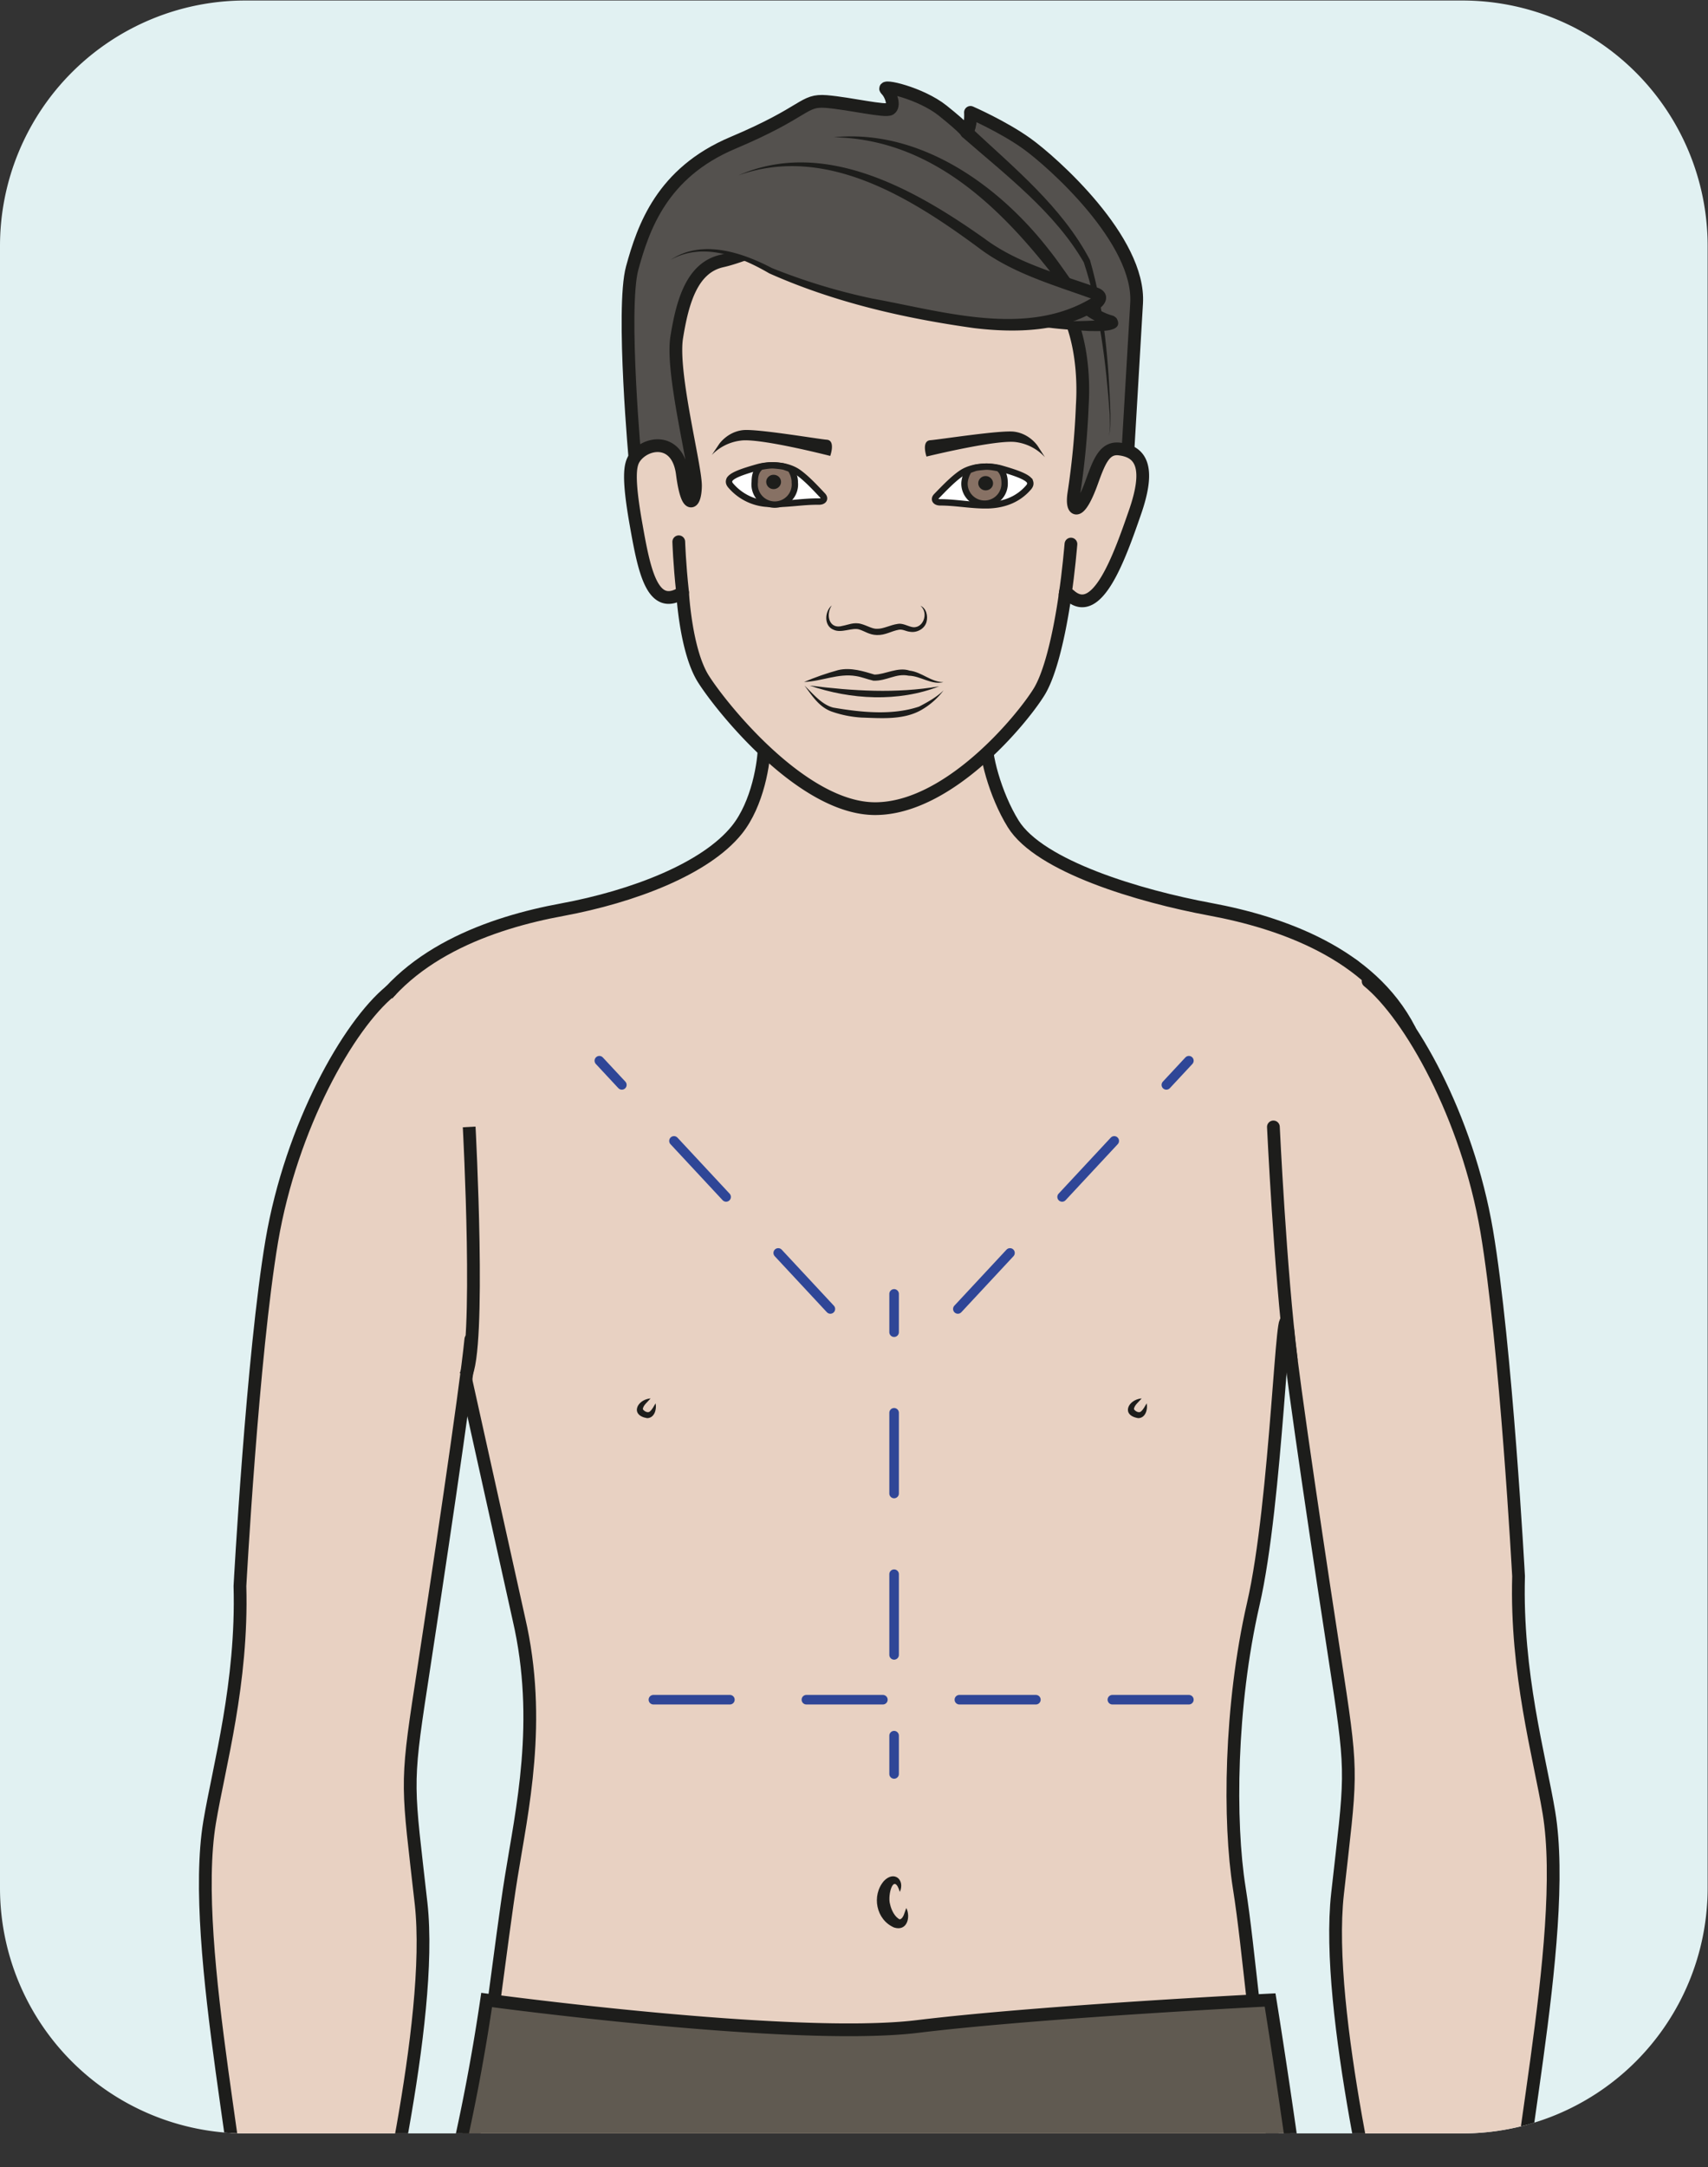 <?xml version="1.0" encoding="UTF-8" standalone="no"?><svg xmlns="http://www.w3.org/2000/svg" xml:space="preserve" viewBox="0 0 178.58 226.45"><rect x="0" y="0" width="178.58" height="226.45" fill="#333333" stroke="none"/><defs><clipPath id="a" clipPathUnits="userSpaceOnUse"><path d="M0 169.84h133.94V0H0Z"/></clipPath><clipPath id="b" clipPathUnits="userSpaceOnUse"><path d="M19.24 169.84A19.24 19.24 0 0 1 0 150.6V21.88A19.24 19.24 0 0 1 19.24 2.64h95.46a19.24 19.24 0 0 1 19.24 19.24V150.6a19.24 19.24 0 0 1-19.24 19.24z"/></clipPath><clipPath id="c" clipPathUnits="userSpaceOnUse"><path d="M0 169.84h133.94V0H0Z"/></clipPath></defs><g clip-path="url(#a)" transform="matrix(1.333 0 0 -1.333 0 226.45)"><path d="M0 0h-95.46a19.24 19.24 0 0 0-19.24 19.24v128.72a19.24 19.24 0 0 0 19.24 19.24H0a19.24 19.24 0 0 0 19.24-19.24V19.24A19.24 19.24 0 0 0 0 0" style="fill:#e1f1f2;fill-opacity:1;fill-rule:nonzero;stroke:none" transform="translate(114.7 2.64)"/></g><g clip-path="url(#b)" transform="matrix(1.333 0 0 -1.333 0 226.45)"><path d="M0 0c-.41 4.14-.84-13.5-2.7-21.53-1.84-8.02-1.92-17.08-1.1-22.23.82-5.14 1.23-12.28 2.67-19.69 1.44-7.4 3.49-31.39 2.67-42.3-.83-10.9-2.88-32.5-2.06-37.65.82-5.14 2.47-13.58 2.67-19.34.2-5.76-.82-14.3-3.5-25.87-2.67-11.58-6.26-26.43-6.88-31.67 0-1.95 2.91-4.24 1.17-8.08 0 0-1.05-3.82-.02-6.15 1.02-2.32 8.47-8.56 8.1-9.59-.38-1.02.09-1.3-1.22-2.51-1.3-1.21-2.6 0-2.6 0s-1.21-3.72-4.1-.74c0 0-1.3-4.57-4.28-.75 0 0-1.12-5.21-3.91.1 0 0-2.05-4.13-6.7-1.45-2.36 1.35-1.44 4.05-1.44 4.05s.87 2.51.6 4.47c-.29 1.96.37 8.57.37 8.57l.45 2.26c-1.6 3.99.83 2.95.92 9.43 0 1.12.62 3.4 2.18 7.73 1.56 4.32-.12 16.46-1.56 24.33-1.44 7.87-.42 18.26.82 24.43l-.01.34c1.23 6.18 1.03 10.09-1.44 16.05-2.47 5.97-3.2 19.13-4.13 27.92-.94 8.91-1.88 11.63-3.07 17.97-1.08 5.69-.97 10.46-.98 12.98l-.95-.33c-.82-.83-3.38.8-3.6.19-.2-.62-.19-7.52-1.26-13.21-1.2-6.34-2.13-9.06-3.07-17.96-.93-8.8-1.66-21.96-4.13-27.93-2.47-5.96-2.68-9.87-1.44-16.05 1.23-6.17 2.26-16.55.82-24.43-1.44-7.87-3.12-20.01-1.56-24.33 1.56-4.32 2.18-6.6 2.18-7.73.09-6.48 2.5-5.44.92-9.43l.45-2.26s.65-6.61.37-8.57c-.28-1.95.59-4.47.59-4.47s.93-2.7-1.43-4.05c-4.66-2.68-6.7 1.45-6.7 1.45-2.8-5.31-3.91-.1-3.91-.1-2.98-3.81-4.29.75-4.29.75-2.88-2.98-4.1.74-4.1.74s-1.3-1.2-2.6 0c-1.3 1.21-.84 1.5-1.21 2.52s7.08 7.26 8.1 9.59c1.02 2.33-.02 6.14-.02 6.14-1.75 3.85 1.17 6.13 1.17 8.08-.62 5.24-4.22 20.1-6.9 31.67-2.66 11.58-3.7 20.11-3.49 25.88.2 5.76 1.85 14.2 2.68 19.34.82 5.14-1.24 26.74-2.06 37.65-.82 10.9-1.11 33.28.33 40.68 1.44 7.41 2.46 17.04 3.29 22.18.82 5.14 2.46 12.2.6 20.22l-4.22 19.01s-9.6 16.27-8.03 19.92c1.58 3.65-2.12 6.27 6.28 10.28 8.4 4 68.72 3.6 71.28 2.11C7.57 27.15 9.85 13.23.28-2.36" style="fill:#e8d1c2;fill-opacity:1;fill-rule:nonzero;stroke:#1d1d1b;stroke-width:1;stroke-linecap:round;stroke-linejoin:round;stroke-miterlimit:10;stroke-dasharray:none;stroke-opacity:1" transform="translate(101 65.66)"/><path d="M0 0c3.09 6 10.08 8.42 15.64 9.44 5.55 1.03 11.24 3.2 13.7 6.26 1.63 2.03 2.16 5.3 2.15 6.76 0 0 1.51 3 8.05 3.34 6.54.33 9.37-2.78 9.37-2.78-.17-1.3.68-4.56 2.1-6.85 2.07-3.34 9.9-5.67 15.46-6.7C72.02 8.44 79.02 6.02 82.1.03" style="fill:#e8d1c2;fill-opacity:1;fill-rule:nonzero;stroke:#1d1d1b;stroke-width:1;stroke-linecap:round;stroke-linejoin:round;stroke-miterlimit:10;stroke-dasharray:none;stroke-opacity:1" transform="translate(28.46 89.13)"/><path d="M0 0c-.22-.27-.58-.53-.61-.84.08-.16.4-.34.56-.18.16.13.3.39.44.63.1-.43-.07-1.15-.66-1.16C-1.63-1.33-1.1-.1 0 0" style="fill:#1d1d1b;fill-opacity:1;fill-rule:nonzero;stroke:none" transform="translate(69.74 8.19)"/><path d="M0 0c-.22-.27-.58-.53-.61-.84.08-.16.4-.34.56-.18.16.13.3.39.44.63.1-.43-.07-1.15-.66-1.16C-1.62-1.33-1.1-.1 0 0" style="fill:#1d1d1b;fill-opacity:1;fill-rule:nonzero;stroke:none" transform="translate(51.03 60.26)"/><path d="M0 0c-.22-.27-.58-.53-.61-.84.08-.16.4-.34.56-.18.16.13.3.39.44.63.1-.43-.07-1.15-.66-1.16C-1.63-1.33-1.1-.1 0 0" style="fill:#1d1d1b;fill-opacity:1;fill-rule:nonzero;stroke:none" transform="translate(89.55 60.26)"/><path d="M0 0c-.41-4.14-2.67-19.14-3.9-27.16-1.24-8.03-1.04-7.82 0-17.08 1.02-9.26-3.5-27.22-4.12-30.92-.15-3.6 2.09-5.7 3.33-8.2 1.24-2.52-.03-4.4-.23-7.2-.2-2.75-1.22-3.24-1.95-3.08-1.72.37-1.57 2.23-1.57 4.03 0 1.74.05 3.26-.7 3.23 0 0-1.02-6.7-2.37-7.87-1.3-1.1 1.03-5.19 1.06-5.28.38-1.68-.36-3.02-1.03-2.84-.67.2-.32 1-.55 1.49-.24.48-2.22 2.12-2.13 3.97.09 1.85.3 3.34.3 3.34-1.17-3.05 1.03-8.53.66-12.38-.29-2.95-2.25-.54-2.25-.54v0l.05-2.08c.04-2.89-1.52-.46-1.52-.46-.35-3.45-1.96-2.46-2.49-2.2-.52.28-.47 1.05-.35 2.93.12 1.89-2.21 9.74-2.71 13.1-.5 3.35 2.89 9.68 2.89 9.68 2.39 4.33 1.77 11.96 1.77 11.96.62 5.77-4.32 25.82-2.68 35.7.75 4.47 2.59 10.9 2.38 18.52 0 0 .98 18.09 2.5 27.07 1.53 8.98 6.02 16.9 9.3 19.57" style="fill:#e8d1c2;fill-opacity:1;fill-rule:nonzero;stroke:#1d1d1b;stroke-width:1;stroke-linecap:round;stroke-linejoin:round;stroke-miterlimit:10;stroke-dasharray:none;stroke-opacity:1" transform="translate(36.93 64.89)"/><path d="M0 0c.41-4.14 2.67-19.14 3.91-27.16 1.23-8.03 1.03-7.82 0-17.08-1.03-9.26 3.49-27.22 4.1-30.92.16-3.6-2.08-5.7-3.32-8.2-1.24-2.52.03-4.4.23-7.2.2-2.75 1.22-3.24 1.95-3.08 1.72.37 1.57 2.23 1.57 4.03 0 1.74-.05 3.26.7 3.23 0 0 1.02-6.7 2.37-7.87 1.3-1.1-1.03-5.19-1.06-5.28-.38-1.68.36-3.02 1.03-2.84.67.2.32 1 .55 1.49.24.48 2.22 2.12 2.13 3.97-.09 1.85-.3 3.34-.3 3.34 1.17-3.05-1.03-8.53-.66-12.38.29-2.95 2.25-.54 2.25-.54h0l-.05-2.08c-.05-2.89 1.52-.46 1.52-.46.35-3.45 1.96-2.46 2.49-2.2.52.28.47 1.05.35 2.93-.12 1.89 2.21 9.74 2.71 13.1.5 3.35-2.89 9.68-2.89 9.68-2.39 4.33-1.77 11.96-1.77 11.96-.62 5.77 4.32 25.82 2.68 35.7-.75 4.47-2.59 10.9-2.38 18.52 0 0-.98 18.09-2.5 27.07-1.53 8.98-6.02 16.9-9.3 19.57" style="fill:#e8d1c2;fill-opacity:1;fill-rule:nonzero;stroke:#1d1d1b;stroke-width:1;stroke-linecap:round;stroke-linejoin:round;stroke-miterlimit:10;stroke-dasharray:none;stroke-opacity:1" transform="translate(101 65.66)"/><path d="M0 0s.53-11.27 1.4-18.24" style="fill:none;stroke:#1d1d1b;stroke-width:1;stroke-linecap:round;stroke-linejoin:round;stroke-miterlimit:10;stroke-dasharray:none;stroke-opacity:1" transform="translate(99.88 81.54)"/><path d="M0 0s.94-17.58-.32-19.55" style="fill:none;stroke:#1d1d1b;stroke-width:1;stroke-linecap:butt;stroke-linejoin:round;stroke-miterlimit:10;stroke-dasharray:none;stroke-opacity:1" transform="translate(36.8 81.54)"/><path d="m0 0 .8 13.6c.3 4.94-6.58 11.07-8.62 12.53-1.86 1.33-4.41 2.44-4.41 2.44s.08-1.1-.3-1.55c0 0-.12.28-1.88 1.69-1.73 1.38-4.85 2.08-4.44 1.66.42-.42.68-1.28.32-1.53-.35-.25-3.12.42-5 .58-1.88.15-1.48-.77-7.36-3.25-5.54-2.34-7-6.62-7.87-9.79-.87-3.16.25-15.47.26-15.41 0 0 20.32-27.25 38.5-.97" style="fill:#54514e;fill-opacity:1;fill-rule:nonzero;stroke:none" transform="translate(88.35 132.5)"/><path d="m0 0 .8 13.6c.3 4.94-6.58 11.07-8.62 12.53-1.86 1.33-4.41 2.44-4.41 2.44s.08-1.1-.3-1.55c0 0-.12.28-1.88 1.69-1.73 1.38-4.85 2.08-4.44 1.66.42-.42.68-1.28.32-1.53-.35-.25-3.12.42-5 .58-1.88.15-1.48-.77-7.36-3.25-5.54-2.34-7-6.62-7.87-9.79-.87-3.16.25-15.47.26-15.41 0 0 20.32-27.25 38.5-.97z" style="fill:none;stroke:#1d1d1b;stroke-width:1;stroke-linecap:round;stroke-linejoin:round;stroke-miterlimit:10;stroke-dasharray:none;stroke-opacity:1" transform="translate(88.35 132.5)"/><path d="M0 0c3.4-3.18 7.15-6.22 9.35-10.4 1.15-3.97 1.47-8 1.61-12.1-.01-.57.04-1.17-.14-1.72.16.56.08 1.15.08 1.73-.28 3.98-.78 8.12-2.03 11.9C6.6-6.66 2.75-3.74-.64-.78-1.16-.35-.51.44 0 0" style="fill:#1d1d1b;fill-opacity:1;fill-rule:nonzero;stroke:none" transform="translate(76.14 159.9)"/><path d="M0 0c-.2-1.46.46-1.73 1.44 1.03.58 1.6 1 2.67 2.16 2.52 1.7-.21 2.43-1.46 1.19-5C3.56-5 1.83-9.83-.31-7.92l-.31.23-.03.02s-.7-5.6-2.07-7.82c-1.38-2.23-7.1-9.13-12.83-9.15-5.72-.03-12.1 7.95-13.5 10.17-1.39 2.2-1.63 6.77-1.63 6.77-2.4-1.54-3.02 1.76-3.67 5.45-.65 3.7-.43 4.58-.12 5.07.85 1.3 3.39 1.71 3.77-1.2.37-2.9 1-2.47 1.03-.99.03 1.53-1.92 8.9-1.47 11.68.45 2.78 1.19 5.45 3.54 5.98 2.35.52 5.58 2.44 9.12 1.97 3.54-.46 7.77-3.51 11.81-2.77C-.53 18.62.98 11.87.67 6.98A61.45 61.45 0 0 0 0 0" style="fill:#e8d1c2;fill-opacity:1;fill-rule:nonzero;stroke:none" transform="translate(84.22 131.13)"/><path d="M0 0c-.2-1.46.46-1.73 1.44 1.03.58 1.6 1 2.67 2.16 2.52 1.7-.21 2.43-1.46 1.19-5C3.56-5 1.83-9.83-.31-7.92l-.31.23-.03.02s-.7-5.6-2.07-7.82c-1.38-2.23-7.1-9.13-12.83-9.15-5.72-.03-12.1 7.95-13.5 10.17-1.39 2.2-1.63 6.77-1.63 6.77-2.4-1.54-3.02 1.76-3.67 5.45-.65 3.7-.43 4.58-.12 5.07.85 1.3 3.39 1.71 3.77-1.2.37-2.9 1-2.47 1.03-.99.03 1.53-1.92 8.9-1.47 11.68.45 2.78 1.19 5.45 3.54 5.98 2.35.52 5.58 2.44 9.12 1.97 3.54-.46 7.77-3.51 11.81-2.77C-.53 18.62.98 11.87.67 6.98A61.45 61.45 0 0 0 0 0Z" style="fill:none;stroke:#1d1d1b;stroke-width:1;stroke-linecap:round;stroke-linejoin:round;stroke-miterlimit:10;stroke-dasharray:none;stroke-opacity:1" transform="translate(84.22 131.13)"/><path d="M0 0s5.97.62 12.06-4.53c6.08-5.14 6.36-8.89 9.32-9.74 2.97-.85-7.75-1-10.72 1.59" style="fill:#54514e;fill-opacity:1;fill-rule:nonzero;stroke:none" transform="translate(65.39 159.12)"/><path d="M0 0c6.72.67 12.9-3.7 16.87-8.8 1.03-1.28 1.89-2.72 2.9-3.87A4.43 4.43 0 0 1 21.94-14c.04-.02.17-.1.25-.19.67-1.17-1.53-.99-2.15-1-3.2.2-6.8.43-9.38 2.52 3.1-1.82 7.05-1.87 10.55-1.66.16.01.42.1.39.08-.16-.07-.17-.43-.05-.5-.79.12-1.88.76-2.47 1.44C14.41-6.87 8.6-.16 0 0" style="fill:#1d1d1b;fill-opacity:1;fill-rule:nonzero;stroke:none" transform="translate(65.39 159.12)"/><path d="M0 0s2.61 1.95 7.05-.46c4.44-2.4 15.54-4.67 19.52-4.63 3.98.04 6.86 1.35 7.1 2.07.25.72-4.8 1.18-9.08 4.18-4.26 3-11.72 8.45-19.28 5.46" style="fill:#54514e;fill-opacity:1;fill-rule:nonzero;stroke:none" transform="translate(52.6 149.51)"/><path d="M0 0c2.44 1.63 5.57.6 7.94-.64a47.19 47.19 0 0 1 7.86-2.39c5.6-1.01 12.22-3.11 17.38.13.03.02.05.1.01-.02 0-.32.2-.28-.07-.16-3.07 1.11-6.33 2.02-8.98 4.04-5.33 3.93-12 8.1-18.83 5.66 6.73 2.96 13.87-1.1 19.32-4.96 2.66-1.98 5.86-2.76 8.93-3.87.74-.3.81-1.04.12-1.57-2.86-1.9-6.64-1.96-9.88-1.57-5.5.77-10.96 2.02-16.06 4.29C5.44.28 2.54 1.42 0 0" style="fill:#1d1d1b;fill-opacity:1;fill-rule:nonzero;stroke:none" transform="translate(52.6 149.51)"/><path d="M0 0s.05-1.69.3-3.97" style="fill:none;stroke:#1d1d1b;stroke-width:1;stroke-linecap:round;stroke-linejoin:miter;stroke-miterlimit:10;stroke-dasharray:none;stroke-opacity:1" transform="translate(53.24 127.41)"/><path d="M0 0s-.2-2.37-.46-3.96" style="fill:none;stroke:#1d1d1b;stroke-width:1;stroke-linecap:round;stroke-linejoin:miter;stroke-miterlimit:10;stroke-dasharray:none;stroke-opacity:1" transform="translate(84 127.23)"/><path d="M0 0c.66-.47 1.37-1.24 1.9-1.8.24-.25.08-.48-.29-.48-1.28.02-2.53-.24-3.8-.18a4.1 4.1 0 0 0-3.08 1.4c-.12.13-.22.28-.14.48.01.04.04.08.08.12.28.31 1.12.58 2.1.86C-2.18.7-.83.59 0 0" style="fill:#fff;fill-opacity:1;fill-rule:nonzero;stroke:#1d1d1b;stroke-width:.5;stroke-linecap:butt;stroke-linejoin:miter;stroke-miterlimit:10;stroke-dasharray:none;stroke-opacity:1" transform="translate(62.62 132.84)"/><path d="M0 0c.2-.27.35-.7.34-1.05a1.58 1.58 0 1 0-3.14.02c0 .5.1.91.47 1.2 0 0 .67.14 1.03.11 0 0 .58-.04.83-.11L0 0" style="fill:#877164;fill-opacity:1;fill-rule:evenodd;stroke:none" transform="translate(62 133.12)"/><path d="M0 0c.2-.27.35-.7.34-1.05a1.58 1.58 0 1 0-3.14.02c0 .5.1.91.47 1.2 0 0 .67.14 1.03.11 0 0 .58-.04.83-.11L0 0Z" style="fill:none;stroke:#1d1d1b;stroke-width:.5;stroke-linecap:round;stroke-linejoin:round;stroke-miterlimit:10;stroke-dasharray:none;stroke-opacity:1" transform="translate(62 133.12)"/><path d="M0 0c0-.3-.26-.56-.58-.56a.57.57 0 0 0-.58.57c0 .3.27.56.58.55C-.25.56 0 .31 0 0" style="fill:#1d1d1b;fill-opacity:1;fill-rule:evenodd;stroke:none" transform="translate(61.26 132.1)"/><path d="M0 0c-.67-.46-1.38-1.22-1.93-1.78-.23-.24-.08-.48.3-.48 1.27 0 2.52-.27 3.8-.23 1.29.05 2.33.5 3.09 1.36.12.13.22.28.15.48a.4.4 0 0 1-.08.13c-.28.31-1.12.6-2.09.88C2.18.68.82.58 0 0" style="fill:#fff;fill-opacity:1;fill-rule:nonzero;stroke:#1d1d1b;stroke-width:.5;stroke-linecap:butt;stroke-linejoin:miter;stroke-miterlimit:10;stroke-dasharray:none;stroke-opacity:1" transform="translate(75.38 132.76)"/><path d="M0 0c-.2-.26-.35-.7-.36-1.05a1.57 1.57 0 1 1 3.15-.02c0 .5-.1.92-.46 1.21 0 0-.66.15-1.02.13 0 0-.59-.04-.83-.1L0 0" style="fill:#877164;fill-opacity:1;fill-rule:evenodd;stroke:none" transform="translate(76.01 133.03)"/><path d="M0 0c-.2-.26-.35-.7-.36-1.05a1.57 1.57 0 1 1 3.15-.02c0 .5-.1.92-.46 1.21 0 0-.66.15-1.02.13 0 0-.59-.04-.83-.1L0 0Z" style="fill:none;stroke:#1d1d1b;stroke-width:.5;stroke-linecap:round;stroke-linejoin:round;stroke-miterlimit:10;stroke-dasharray:none;stroke-opacity:1" transform="translate(76.01 133.03)"/><path d="M0 0c0-.3.26-.56.58-.56.32 0 .58.24.58.55C1.16.3.9.56.58.56A.57.57 0 0 1 0 0" style="fill:#1d1d1b;fill-opacity:1;fill-rule:evenodd;stroke:none" transform="translate(76.73 132)"/><path d="M0 0c-.5-.75-.2-1.91.85-1.6.41.07.88.31 1.45.15.48-.13.89-.4 1.24-.38.5-.02 1.05.3 1.62.38.37.08.78-.16 1.08-.23.9-.24 1.41 1.07.72 1.65.46-.19.6-.8.47-1.27-.14-.52-.73-.85-1.26-.77-.37.03-.6.23-.93.16-.56-.1-1.04-.43-1.7-.41-.58.01-.98.31-1.37.43-.54.19-1.4-.31-2.02-.02C-.65-1.6-.55-.45 0 0" style="fill:#1d1d1b;fill-opacity:1;fill-rule:nonzero;stroke:none" transform="translate(65.24 122.42)"/><path d="M0 0c.67-.64 1.35-1.5 2.26-1.73 2.16-.37 4.62-.63 6.73.08.67.35 1.36.73 1.92 1.27a5.8 5.8 0 0 0-1.77-1.55c-1.39-.78-3.12-.63-4.67-.58a8.7 8.7 0 0 0-2.31.46C1.15-1.7.6-.8 0 0" style="fill:#1d1d1b;fill-opacity:1;fill-rule:nonzero;stroke:none" transform="translate(63.1 116.14)"/><path d="M0 0c.87.37 1.76.68 2.67.93 1 .24 2.04-.11 2.85-.35.82 0 1.84.62 2.75.31.96-.11 1.7-.91 2.66-.9-.93-.25-1.8.49-2.72.5C7.2.7 6.5.07 5.44.1c-.52.12-.91.29-1.36.36C2.69.7 1.4.05 0 0" style="fill:#1d1d1b;fill-opacity:1;fill-rule:nonzero;stroke:none" transform="translate(63.07 116.42)"/><path d="M0 0s.64.96 1.86 1.1c1.06.13 5.87-.69 6.59-.75.71-.05.27-1.27.27-1.27S3.18.5 1.69.28A3.76 3.76 0 0 1-.57-.85z" style="fill:#1d1d1b;fill-opacity:1;fill-rule:evenodd;stroke:none" transform="translate(56.4 135.06)"/><path d="M0 0s-.62.97-1.85 1.13C-2.9 1.27-7.73.51-8.44.46-9.15.4-8.73-.82-8.73-.82S-3.17.54-1.69.31A3.77 3.77 0 0 0 .56-.87z" style="fill:#1d1d1b;fill-opacity:1;fill-rule:evenodd;stroke:none" transform="translate(81.4 134.91)"/><path d="M0 0c3.4-.43 6.79-.64 10.17-.06C6.96-1.32 3.23-1.11 0 0" style="fill:#1d1d1b;fill-opacity:1;fill-rule:nonzero;stroke:none" transform="translate(63.5 116.14)"/><path d="M0 0s24.01-3.26 33.77-2.08C43.52-.89 61.45 0 61.45 0s5.72-35.13 5-47.89c-.73-12.76-1.2-36.85.05-43.96 1.25-7.1.04-41.18-4.01-58.07-4.06-16.88-2.37-21.92-1.97-24.89.4-2.96-18.04-.88-21.09 0-3.05.9-.68 45.04 0 52.74.68 7.7 1.19 15.7 0 22.52-1.19 6.81-9.14 51.06-8.11 53.43 1.02 2.37-2.45 2.58-2.97 0-.51-2.58-2.71-42.17-4.64-50.17-1.93-8-3-10.08-2.77-17.19.22-7.1 2.21-49.18 2.77-55.4l.56-6.22S4.4-180.14.67-173.03c-3.74 7.11-7.77 50.47-5.5 68.05 2.26 17.57-1.18 42.63-.66 46.78.51 4.14 1.18 38.05 2.73 43.98A159.08 159.08 0 0 1 0 0" style="fill:#605a51;fill-opacity:1;fill-rule:evenodd;stroke:none" transform="translate(38.17 13.1)"/><path d="M0 0s24.01-3.26 33.77-2.08C43.52-.89 61.45 0 61.45 0s5.72-35.13 5-47.89c-.73-12.76-1.2-36.85.05-43.96 1.25-7.1.04-41.18-4.01-58.07-4.06-16.88-2.37-21.92-1.97-24.89.4-2.96-18.04-.88-21.09 0-3.05.9-.68 45.04 0 52.74.68 7.7 1.19 15.7 0 22.52-1.19 6.81-9.14 51.06-8.11 53.43 1.02 2.37-2.45 2.58-2.97 0-.51-2.58-2.71-42.17-4.64-50.17-1.93-8-3-10.08-2.77-17.19.22-7.1 2.21-49.18 2.77-55.4l.56-6.22S4.4-180.14.67-173.03c-3.74 7.11-7.77 50.47-5.5 68.05 2.26 17.57-1.18 42.63-.66 46.78.51 4.14 1.18 38.05 2.73 43.98A159.08 159.08 0 0 1 0 0Z" style="fill:none;stroke:#1d1d1b;stroke-width:1;stroke-linecap:butt;stroke-linejoin:miter;stroke-miterlimit:10;stroke-dasharray:none;stroke-opacity:1" transform="translate(38.17 13.1)"/><path d="M0 0v-3" style="fill:none;stroke:#2f4697;stroke-width:.75;stroke-linecap:round;stroke-linejoin:miter;stroke-miterlimit:10;stroke-dasharray:none;stroke-opacity:1" transform="translate(70.13 68.45)"/><path d="M0 0v-22.14" style="fill:none;stroke:#2f4697;stroke-width:.75;stroke-linecap:round;stroke-linejoin:miter;stroke-miterlimit:10;stroke-dasharray:6.326,6.326;stroke-dashoffset:0;stroke-opacity:1" transform="translate(70.13 59.13)"/><path d="M0 0v-3" style="fill:none;stroke:#2f4697;stroke-width:.75;stroke-linecap:round;stroke-linejoin:miter;stroke-miterlimit:10;stroke-dasharray:none;stroke-opacity:1" transform="translate(70.13 33.82)"/><path d="M0 0h-46.24" style="fill:none;stroke:#2f4697;stroke-width:.75;stroke-linecap:round;stroke-linejoin:miter;stroke-miterlimit:10;stroke-dasharray:6;stroke-dashoffset:0;stroke-opacity:1" transform="translate(93.25 36.64)"/><path d="m0 0-18.12 19.46" style="fill:none;stroke:#2f4697;stroke-width:.75;stroke-linecap:round;stroke-linejoin:miter;stroke-miterlimit:10;stroke-dasharray:6;stroke-dashoffset:0;stroke-opacity:1" transform="translate(65.13 67.27)"/><path d="m0 0 18.12 19.46" style="fill:none;stroke:#2f4697;stroke-width:.75;stroke-linecap:round;stroke-linejoin:miter;stroke-miterlimit:10;stroke-dasharray:6;stroke-dashoffset:0;stroke-opacity:1" transform="translate(75.13 67.27)"/></g><g clip-path="url(#c)" transform="matrix(1.333 0 0 -1.333 0 226.45)"><path d="M0 0c-.48 1.58-.98-.24-.77-.95.1-.48.38-1.02.76-1.2.31.07.37.56.52.89.35-.72.06-1.85-.96-1.53-1.42.61-1.78 2.51-.8 3.65C-.45 1.7.42.96 0 0" style="fill:#1d1d1b;fill-opacity:1;fill-rule:nonzero;stroke:none" transform="translate(70.58 21.57)"/></g></svg>